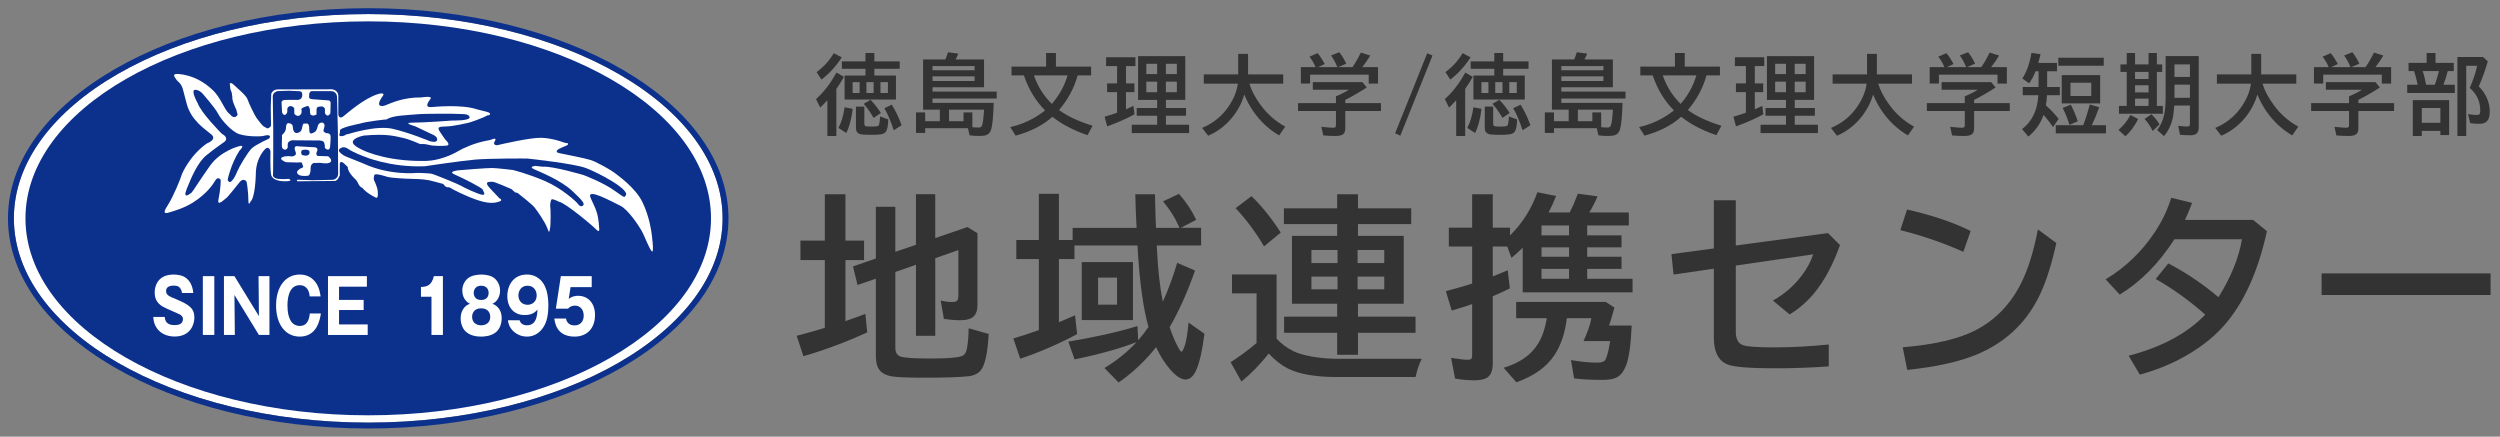 <?xml version="1.0" encoding="utf-8"?>
<!-- Generator: Adobe Illustrator 15.1.0, SVG Export Plug-In  -->
<!DOCTYPE svg PUBLIC "-//W3C//DTD SVG 1.1//EN" "http://www.w3.org/Graphics/SVG/1.1/DTD/svg11.dtd">
<svg version="1.1"
	 xmlns="http://www.w3.org/2000/svg" xmlns:xlink="http://www.w3.org/1999/xlink" xmlns:a="http://ns.adobe.com/AdobeSVGViewerExtensions/3.0/"
	 x="0px" y="0px" width="229px" height="40px" viewBox="-0.73 -0.75 229 40" enable-background="new -0.73 -0.75 229 40"
	 xml:space="preserve">
<rect x="-0.73" y="-0.75" width="229" height="40" fill="#808080" stroke="none"/>
<defs>
</defs>
<path fill="#333333" d="M75.881,7.393v4.313h-0.824V8.432c-0.193,0.216-0.412,0.44-0.656,0.672l-0.383-0.781
	c0.695-0.612,1.319-1.42,1.871-2.426l0.688,0.391C76.371,6.66,76.139,7.028,75.881,7.393z M74.073,5.854
	c0.659-0.487,1.182-1.065,1.57-1.734l0.734,0.383c-0.557,0.849-1.178,1.527-1.863,2.035L74.073,5.854z M76.073,10.967
	c0.268-0.502,0.456-1.134,0.563-1.895l0.742,0.152c-0.112,0.919-0.309,1.655-0.59,2.207L76.073,10.967z M79.362,6.167h1.977V8.37
	h-4.703V6.167h1.91V5.553h-2.16v-0.68h2.16v-0.77h0.816v0.77h2.32v0.68h-2.32V6.167z M78.01,6.776H77.37v0.992h0.641V6.776z
	 M77.674,9.014h0.77v1.563c0,0.112,0.03,0.184,0.09,0.215c0.065,0.034,0.245,0.051,0.539,0.051c0.216,0,0.393-0.009,0.531-0.027
	c0.102-0.013,0.167-0.073,0.195-0.18c0.044-0.156,0.073-0.397,0.086-0.723l0.75,0.277c-0.005,0.591-0.094,0.983-0.266,1.176
	c-0.086,0.096-0.23,0.16-0.434,0.191c-0.198,0.029-0.502,0.043-0.914,0.043c-0.542,0-0.883-0.027-1.023-0.082
	c-0.216-0.083-0.324-0.262-0.324-0.535V9.014z M79.292,10.049c-0.313-0.542-0.617-0.971-0.914-1.289l0.633-0.367
	c0.362,0.377,0.677,0.78,0.945,1.207L79.292,10.049z M78.635,6.776v0.992h0.66V6.776H78.635z M79.92,6.776v0.992h0.684V6.776H79.92z
	 M81.139,11.182c-0.284-0.865-0.572-1.537-0.863-2.016l0.68-0.328c0.328,0.51,0.629,1.138,0.902,1.883L81.139,11.182z"/>
<path fill="#333333" d="M85.869,4.698c0.096-0.232,0.174-0.453,0.234-0.664l0.953,0.129c-0.091,0.216-0.174,0.395-0.25,0.535h2.602
	v2.547h-4.719v0.395h5.879v0.633h-5.879V8.67h5.605c-0.034,1.193-0.109,1.998-0.227,2.414c-0.076,0.266-0.217,0.441-0.426,0.527
	c-0.148,0.063-0.375,0.094-0.68,0.094c-0.313,0-0.604-0.02-0.875-0.059l-0.156-0.656h-3.914v0.434h-0.84V9.545h0.84v0.805h1.344
	V9.295h-1.535V4.698H85.869z M84.689,5.299v0.387h3.855V5.299H84.689z M84.689,6.245V6.67h3.855V6.245H84.689z M87.529,10.35V9.545
	h0.809v1.359c0.216,0.021,0.396,0.031,0.539,0.031c0.177,0,0.288-0.051,0.332-0.152c0.086-0.19,0.154-0.686,0.203-1.488h-3.211
	v1.055H87.529z"/>
<path fill="#333333" d="M96.278,9.327c0.737,0.552,1.762,1.033,3.074,1.441l-0.465,0.863c-1.258-0.43-2.307-0.973-3.148-1.629
	c-0.029-0.023-0.052-0.042-0.07-0.055c-0.857,0.771-1.978,1.348-3.363,1.73l-0.496-0.785c0.794-0.174,1.545-0.469,2.254-0.883
	c0.365-0.213,0.677-0.43,0.938-0.648c-0.854-0.854-1.492-1.897-1.914-3.129L93.06,6.159h-1.137V5.35h3.168V4.104h0.902V5.35h3.223
	v0.809h-1.234C97.659,7.32,97.091,8.376,96.278,9.327z M95.618,8.768c0.685-0.794,1.164-1.664,1.438-2.609h-3.078
	C94.329,7.169,94.876,8.039,95.618,8.768z"/>
<path fill="#333333" d="M102.41,5.303v1.586h0.773V7.69h-0.773v1.57c0.211-0.088,0.439-0.194,0.684-0.316l0.098,0.777
	c-0.727,0.398-1.561,0.766-2.504,1.102l-0.238-0.879c0.43-0.125,0.811-0.249,1.145-0.371V7.69h-0.914V6.889h0.914V5.303h-1.008
	V4.495h2.688v0.809H102.41z M107.84,4.393v4.008h-1.773v0.742h1.844v0.711h-1.844v0.824h2.125v0.762h-5.254v-0.762h2.328V9.854
	h-1.875V9.143h1.875V8.401h-1.746V4.393H107.84z M104.273,5.096v0.938h0.992V5.096H104.273z M104.273,6.729v0.969h0.992V6.729
	H104.273z M107.07,6.034V5.096h-1.004v0.938H107.07z M107.07,7.698V6.729h-1.004v0.969H107.07z"/>
<path fill="#333333" d="M113.714,6.913c0.18,0.609,0.521,1.258,1.023,1.945c0.612,0.838,1.365,1.502,2.258,1.992l-0.559,0.805
	c-0.945-0.557-1.734-1.295-2.367-2.215c-0.341-0.5-0.615-1.009-0.82-1.527c-0.206,0.698-0.525,1.332-0.957,1.902
	c-0.635,0.844-1.42,1.466-2.355,1.867l-0.551-0.715c0.979-0.409,1.77-1.039,2.371-1.891c0.505-0.719,0.805-1.44,0.898-2.164h-3.117
	V6.065h3.152V4.182h0.902v1.883h3.219v0.848H113.714z"/>
<path fill="#333333" d="M122.499,8.397v0.301h3.27v0.719h-3.27v1.582c0,0.25-0.063,0.43-0.188,0.539
	c-0.13,0.112-0.369,0.168-0.715,0.168c-0.406,0-0.777-0.017-1.113-0.051l-0.176-0.789c0.523,0.057,0.887,0.086,1.09,0.086
	c0.115,0,0.186-0.027,0.215-0.082c0.021-0.042,0.031-0.103,0.031-0.184v-1.27h-3.473V8.698h3.473V8.073
	c0.474-0.195,0.869-0.396,1.184-0.602h-3.305V6.776h4.543l0.402,0.488C123.733,7.733,123.077,8.11,122.499,8.397z M119.776,5.401
	c-0.135-0.336-0.32-0.656-0.555-0.961l0.742-0.32c0.227,0.271,0.445,0.602,0.656,0.992l-0.617,0.289h1.773
	c-0.013-0.029-0.025-0.056-0.035-0.082c-0.146-0.346-0.328-0.676-0.547-0.988l0.754-0.297c0.237,0.292,0.451,0.641,0.641,1.047
	l-0.746,0.32h1.316c0.279-0.409,0.534-0.854,0.766-1.336l0.863,0.273c-0.224,0.373-0.467,0.727-0.73,1.063h1.441v1.504h-0.855V6.088
	h-5.367v0.816h-0.848V5.401H119.776z"/>
<path fill="#333333" d="M130.005,4.127l0.48,0.215l-2.945,7.336l-0.48-0.215L130.005,4.127z"/>
<path fill="#333333" d="M133.481,7.393v4.313h-0.824V8.432c-0.193,0.216-0.412,0.44-0.656,0.672l-0.383-0.781
	c0.695-0.612,1.319-1.42,1.871-2.426l0.688,0.391C133.971,6.66,133.739,7.028,133.481,7.393z M131.673,5.854
	c0.659-0.487,1.182-1.065,1.57-1.734l0.734,0.383c-0.557,0.849-1.178,1.527-1.863,2.035L131.673,5.854z M133.673,10.967
	c0.268-0.502,0.456-1.134,0.563-1.895l0.742,0.152c-0.112,0.919-0.309,1.655-0.59,2.207L133.673,10.967z M136.962,6.167h1.977V8.37
	h-4.703V6.167h1.91V5.553h-2.16v-0.68h2.16v-0.77h0.816v0.77h2.32v0.68h-2.32V6.167z M135.61,6.776h-0.641v0.992h0.641V6.776z
	 M135.274,9.014h0.77v1.563c0,0.112,0.03,0.184,0.09,0.215c0.065,0.034,0.245,0.051,0.539,0.051c0.216,0,0.393-0.009,0.531-0.027
	c0.102-0.013,0.167-0.073,0.195-0.18c0.044-0.156,0.073-0.397,0.086-0.723l0.75,0.277c-0.005,0.591-0.094,0.983-0.266,1.176
	c-0.086,0.096-0.23,0.16-0.434,0.191c-0.198,0.029-0.502,0.043-0.914,0.043c-0.542,0-0.883-0.027-1.023-0.082
	c-0.216-0.083-0.324-0.262-0.324-0.535V9.014z M136.892,10.049c-0.313-0.542-0.617-0.971-0.914-1.289l0.633-0.367
	c0.362,0.377,0.677,0.78,0.945,1.207L136.892,10.049z M136.235,6.776v0.992h0.66V6.776H136.235z M137.521,6.776v0.992h0.684V6.776
	H137.521z M138.739,11.182c-0.284-0.865-0.572-1.537-0.863-2.016l0.68-0.328c0.328,0.51,0.629,1.138,0.902,1.883L138.739,11.182z"/>
<path fill="#333333" d="M143.469,4.698c0.096-0.232,0.174-0.453,0.234-0.664l0.953,0.129c-0.091,0.216-0.174,0.395-0.25,0.535h2.602
	v2.547h-4.719v0.395h5.879v0.633h-5.879V8.67h5.605c-0.034,1.193-0.109,1.998-0.227,2.414c-0.076,0.266-0.217,0.441-0.426,0.527
	c-0.148,0.063-0.375,0.094-0.68,0.094c-0.313,0-0.604-0.02-0.875-0.059l-0.156-0.656h-3.914v0.434h-0.84V9.545h0.84v0.805h1.344
	V9.295h-1.535V4.698H143.469z M142.289,5.299v0.387h3.855V5.299H142.289z M142.289,6.245V6.67h3.855V6.245H142.289z M145.129,10.35
	V9.545h0.809v1.359c0.216,0.021,0.396,0.031,0.539,0.031c0.177,0,0.288-0.051,0.332-0.152c0.086-0.19,0.154-0.686,0.203-1.488
	h-3.211v1.055H145.129z"/>
<path fill="#333333" d="M153.878,9.327c0.737,0.552,1.762,1.033,3.074,1.441l-0.465,0.863c-1.258-0.43-2.307-0.973-3.148-1.629
	c-0.029-0.023-0.052-0.042-0.07-0.055c-0.857,0.771-1.978,1.348-3.363,1.73l-0.496-0.785c0.794-0.174,1.545-0.469,2.254-0.883
	c0.365-0.213,0.677-0.43,0.938-0.648c-0.854-0.854-1.492-1.897-1.914-3.129l-0.027-0.074h-1.137V5.35h3.168V4.104h0.902V5.35h3.223
	v0.809h-1.234C155.259,7.32,154.691,8.376,153.878,9.327z M153.218,8.768c0.685-0.794,1.164-1.664,1.438-2.609h-3.078
	C151.929,7.169,152.476,8.039,153.218,8.768z"/>
<path fill="#333333" d="M160.01,5.303v1.586h0.773V7.69h-0.773v1.57c0.211-0.088,0.439-0.194,0.684-0.316l0.098,0.777
	c-0.727,0.398-1.561,0.766-2.504,1.102l-0.238-0.879c0.43-0.125,0.811-0.249,1.145-0.371V7.69h-0.914V6.889h0.914V5.303h-1.008
	V4.495h2.688v0.809H160.01z M165.44,4.393v4.008h-1.773v0.742h1.844v0.711h-1.844v0.824h2.125v0.762h-5.254v-0.762h2.328V9.854
	h-1.875V9.143h1.875V8.401h-1.746V4.393H165.44z M161.874,5.096v0.938h0.992V5.096H161.874z M161.874,6.729v0.969h0.992V6.729
	H161.874z M164.67,6.034V5.096h-1.004v0.938H164.67z M164.67,7.698V6.729h-1.004v0.969H164.67z"/>
<path fill="#333333" d="M171.314,6.913c0.18,0.609,0.521,1.258,1.023,1.945c0.612,0.838,1.365,1.502,2.258,1.992l-0.559,0.805
	c-0.945-0.557-1.734-1.295-2.367-2.215c-0.341-0.5-0.615-1.009-0.82-1.527c-0.206,0.698-0.525,1.332-0.957,1.902
	c-0.635,0.844-1.42,1.466-2.355,1.867l-0.551-0.715c0.979-0.409,1.77-1.039,2.371-1.891c0.505-0.719,0.805-1.44,0.898-2.164h-3.117
	V6.065h3.152V4.182h0.902v1.883h3.219v0.848H171.314z"/>
<path fill="#333333" d="M180.099,8.397v0.301h3.27v0.719h-3.27v1.582c0,0.25-0.063,0.43-0.188,0.539
	c-0.13,0.112-0.369,0.168-0.715,0.168c-0.406,0-0.777-0.017-1.113-0.051l-0.176-0.789c0.523,0.057,0.887,0.086,1.09,0.086
	c0.115,0,0.186-0.027,0.215-0.082c0.021-0.042,0.031-0.103,0.031-0.184v-1.27h-3.473V8.698h3.473V8.073
	c0.474-0.195,0.869-0.396,1.184-0.602h-3.305V6.776h4.543l0.402,0.488C181.333,7.733,180.677,8.11,180.099,8.397z M177.376,5.401
	c-0.135-0.336-0.32-0.656-0.555-0.961l0.742-0.32c0.227,0.271,0.445,0.602,0.656,0.992l-0.617,0.289h1.773
	c-0.013-0.029-0.025-0.056-0.035-0.082c-0.146-0.346-0.328-0.676-0.547-0.988l0.754-0.297c0.237,0.292,0.451,0.641,0.641,1.047
	l-0.746,0.32h1.316c0.279-0.409,0.534-0.854,0.766-1.336l0.863,0.273c-0.224,0.373-0.467,0.727-0.73,1.063h1.441v1.504h-0.855V6.088
	h-5.367v0.816h-0.848V5.401H177.376z"/>
<path fill="#333333" d="M186.789,5.776v1.441h1.16v0.754h-1.176c-0.023,0.38-0.057,0.691-0.102,0.934
	c0.412,0.357,0.802,0.768,1.172,1.234l-0.512,0.75c-0.195-0.302-0.486-0.676-0.871-1.121c-0.273,0.799-0.738,1.462-1.395,1.988
	l-0.574-0.68c0.914-0.693,1.412-1.728,1.492-3.105h-1.43V7.217h1.449V5.776h-0.273c-0.162,0.417-0.358,0.785-0.59,1.105
	l-0.625-0.441c0.391-0.583,0.67-1.365,0.84-2.344l0.832,0.117l-0.07,0.273c-0.039,0.162-0.084,0.337-0.137,0.527h1.711v0.762
	H186.789z M190.09,10.721c0.221-0.568,0.424-1.202,0.609-1.902l0.855,0.254c-0.198,0.576-0.423,1.125-0.676,1.648h1.301v0.742
	h-4.598v-0.742H190.09z M187.813,4.538h4.16v0.734h-4.16V4.538z M191.645,6.135v2.586h-3.52V6.135H191.645z M188.836,10.686
	c-0.177-0.563-0.385-1.08-0.625-1.551l0.746-0.297c0.211,0.396,0.424,0.902,0.641,1.52L188.836,10.686z M188.926,6.831v1.211h1.902
	V6.831H188.926z"/>
<path fill="#333333" d="M193.324,11.151c0.453-0.385,0.816-0.841,1.09-1.367l0.711,0.367c-0.344,0.685-0.736,1.211-1.176,1.578
	L193.324,11.151z M194.078,5.151V4.104h0.762v1.047h1.238V4.104h0.762v1.047h0.488v0.688h-0.488v3.113h0.551V9.67h-4.023V8.952
	h0.711V5.838h-0.574V5.151H194.078z M196.078,5.838h-1.238v0.648h1.238V5.838z M196.078,7.061h-1.238v0.652h1.238V7.061z
	 M196.078,8.28h-1.238v0.672h1.238V8.28z M196.453,11.249c-0.174-0.383-0.42-0.751-0.738-1.105l0.625-0.43
	c0.284,0.276,0.533,0.584,0.746,0.926L196.453,11.249z M200.675,4.385v6.527c0,0.276-0.072,0.471-0.215,0.586
	c-0.117,0.094-0.31,0.141-0.578,0.141c-0.373,0-0.681-0.016-0.926-0.047l-0.16-0.816c0.375,0.044,0.641,0.066,0.797,0.066
	c0.12,0,0.197-0.022,0.23-0.066c0.029-0.039,0.043-0.105,0.043-0.199V8.92h-1.43c-0.034,0.523-0.092,0.953-0.176,1.289
	c-0.135,0.544-0.389,1.048-0.762,1.512l-0.633-0.563c0.326-0.409,0.544-0.9,0.656-1.473c0.081-0.412,0.121-0.914,0.121-1.508V4.385
	H200.675z M199.867,5.147h-1.414v1.148h1.414V5.147z M199.867,7.006h-1.414v1.148v0.027v0.027h1.414V7.006z"/>
<path fill="#333333" d="M206.514,6.913c0.18,0.609,0.521,1.258,1.023,1.945c0.612,0.838,1.365,1.502,2.258,1.992l-0.559,0.805
	c-0.945-0.557-1.734-1.295-2.367-2.215c-0.341-0.5-0.615-1.009-0.82-1.527c-0.206,0.698-0.525,1.332-0.957,1.902
	c-0.635,0.844-1.42,1.466-2.355,1.867l-0.551-0.715c0.979-0.409,1.77-1.039,2.371-1.891c0.505-0.719,0.805-1.44,0.898-2.164h-3.117
	V6.065h3.152V4.182h0.902v1.883h3.219v0.848H206.514z"/>
<path fill="#333333" d="M215.298,8.397v0.301h3.27v0.719h-3.27v1.582c0,0.25-0.063,0.43-0.188,0.539
	c-0.13,0.112-0.369,0.168-0.715,0.168c-0.406,0-0.777-0.017-1.113-0.051l-0.176-0.789c0.523,0.057,0.887,0.086,1.09,0.086
	c0.115,0,0.186-0.027,0.215-0.082c0.021-0.042,0.031-0.103,0.031-0.184v-1.27h-3.473V8.698h3.473V8.073
	c0.474-0.195,0.869-0.396,1.184-0.602h-3.305V6.776h4.543l0.402,0.488C216.533,7.733,215.876,8.11,215.298,8.397z M212.576,5.401
	c-0.135-0.336-0.32-0.656-0.555-0.961l0.742-0.32c0.227,0.271,0.445,0.602,0.656,0.992l-0.617,0.289h1.773
	c-0.013-0.029-0.025-0.056-0.035-0.082c-0.146-0.346-0.328-0.676-0.547-0.988l0.754-0.297c0.237,0.292,0.451,0.641,0.641,1.047
	l-0.746,0.32h1.316c0.279-0.409,0.534-0.854,0.766-1.336l0.863,0.273c-0.224,0.373-0.467,0.727-0.73,1.063h1.441v1.504h-0.855V6.088
	h-5.367v0.816h-0.848V5.401H212.576z"/>
<path fill="#333333" d="M222.364,5.006h1.672V5.76h-0.551c-0.099,0.398-0.232,0.816-0.398,1.254h1.043v0.754h-4.359V7.014h0.957
	c-0.104-0.5-0.213-0.918-0.328-1.254h-0.508V5.006h1.656V4.104h0.816V5.006z M223.61,8.424v3.199h-0.801v-0.383h-1.703v0.465h-0.824
	V8.424H223.61z M221.106,9.143v1.355h1.703V9.143H221.106z M221.188,5.76c0.133,0.388,0.236,0.806,0.309,1.254h0.797l0.039-0.109
	c0.112-0.297,0.216-0.634,0.313-1.012l0.035-0.133H221.188z M226.325,7.17c0.31,0.294,0.556,0.645,0.738,1.051
	c0.18,0.406,0.27,0.818,0.27,1.234c0,0.385-0.072,0.669-0.215,0.852c-0.148,0.19-0.393,0.285-0.734,0.285
	c-0.292,0-0.574-0.021-0.848-0.063l-0.191-0.832c0.315,0.057,0.576,0.086,0.781,0.086c0.156,0,0.254-0.037,0.293-0.109
	c0.026-0.052,0.039-0.156,0.039-0.313c0-0.643-0.193-1.198-0.578-1.664c-0.102-0.123-0.229-0.254-0.383-0.395l0.047-0.109
	c0.271-0.612,0.482-1.25,0.633-1.914h-1v6.426h-0.809V4.471h2.352l0.434,0.398C226.89,5.766,226.614,6.532,226.325,7.17z"/>
<path fill="#333333" d="M74.823,21.289v-4.245h1.89v4.245h1.705v1.784h-1.705v5.59c0.615-0.211,1.225-0.431,1.828-0.659l0.167,1.696
	c-1.898,0.867-3.847,1.594-5.845,2.18l-0.615-1.872c0.902-0.234,1.693-0.457,2.373-0.668c0.082-0.029,0.149-0.05,0.202-0.062v-6.205
	H72.59v-1.784H74.823z M81.283,24.163v6.961c0,0.451,0.193,0.724,0.58,0.817c0.398,0.1,1.31,0.149,2.733,0.149
	c1.389,0,2.306-0.07,2.751-0.211c0.252-0.082,0.416-0.311,0.492-0.686c0.1-0.527,0.152-1.151,0.158-1.872l1.837,0.519
	c-0.094,1.729-0.331,2.833-0.712,3.313c-0.252,0.316-0.633,0.504-1.143,0.563c-0.803,0.088-2.165,0.132-4.087,0.132
	c-1.488,0-2.464-0.041-2.927-0.123c-0.697-0.117-1.14-0.425-1.327-0.923c-0.094-0.264-0.141-0.615-0.141-1.055v-6.97l-1.679,0.58
	l-0.413-1.705l2.092-0.721v-4.737h1.784v4.122l1.89-0.642v-4.632h1.767v4.017l2.944-1.011l0.923,0.563v6.583
	c0,0.457-0.108,0.797-0.325,1.02c-0.246,0.246-0.659,0.369-1.239,0.369c-0.475,0-0.979-0.041-1.512-0.123l-0.29-1.679
	c0.346,0.088,0.697,0.132,1.055,0.132c0.258,0,0.416-0.053,0.475-0.158c0.059-0.088,0.088-0.234,0.088-0.439v-4.157l-2.118,0.738
	v7.11h-1.767v-6.504L81.283,24.163z"/>
<path fill="#333333" d="M107.314,20.12c-0.029-0.059-0.056-0.117-0.079-0.176c-0.34-0.768-0.817-1.518-1.433-2.25l1.459-0.686
	c0.65,0.727,1.178,1.518,1.582,2.373l-1.406,0.738h1.854v1.617h-4.061l0.018,0.352c0.088,1.852,0.267,3.451,0.536,4.799
	c0.486-1.066,0.926-2.253,1.318-3.56l1.635,0.703c-0.697,1.98-1.474,3.712-2.329,5.194c0.246,0.732,0.521,1.374,0.826,1.925
	c0.117,0.211,0.205,0.316,0.264,0.316c0.064,0,0.161-0.176,0.29-0.527c0.146-0.416,0.264-1.131,0.352-2.145l1.459,1.028
	c-0.193,1.512-0.439,2.61-0.738,3.296c-0.264,0.598-0.595,0.896-0.993,0.896c-0.393,0-0.85-0.293-1.371-0.879
	c-0.504-0.568-0.946-1.263-1.327-2.083c-1.002,1.26-2.147,2.338-3.437,3.234l-1.292-1.327c1.119-0.674,2.101-1.465,2.944-2.373
	c-1.436,0.563-3.328,1.093-5.678,1.591l-0.58-1.635c2.443-0.404,4.556-0.879,6.337-1.424l0.062,1.301
	c0.316-0.352,0.633-0.759,0.949-1.222c-0.492-1.705-0.829-4.192-1.011-7.462H97.69v1.248h-1.424v5.783
	c0.539-0.223,1.031-0.434,1.477-0.633l0.193,1.723c-1.74,0.926-3.478,1.676-5.212,2.25l-0.633-1.854
	c0.662-0.188,1.441-0.442,2.338-0.765v-6.504h-2.065v-1.749h2.065v-4.228h1.837v4.228h1.257V20.12h5.862l-0.035-0.615
	c-0.029-0.557-0.059-1.377-0.088-2.461h1.802c0.035,1.523,0.067,2.549,0.097,3.076H107.314z M103.051,23.257v5.309h-4.693v-5.309
	H103.051z M99.852,24.681v2.479h1.74v-2.479H99.852z"/>
<path fill="#333333" d="M116.207,30.28c0.457,0.48,0.979,0.864,1.564,1.151c0.398,0.193,0.973,0.357,1.723,0.492
	c0.762,0.129,1.532,0.193,2.312,0.193h7.699c-0.223,0.428-0.413,0.984-0.571,1.67h-7.181c-1.98,0-3.486-0.261-4.518-0.782
	c-0.609-0.311-1.192-0.768-1.749-1.371c-0.826,1.037-1.661,1.893-2.505,2.566l-0.984-1.775c0.756-0.475,1.547-1.058,2.373-1.749
	v-4.553h-2.25v-1.731h4.087V30.28z M115.056,21.816c-0.773-1.313-1.644-2.479-2.61-3.498l1.459-1.099
	c0.926,0.885,1.819,1.995,2.681,3.331L115.056,21.816z M121.753,20.858v-1.081h-4.878v-1.441h4.878v-1.292h1.907v1.292h4.878v1.441
	h-4.878v1.081h4.192v6.214h-4.192v1.187h5.273v1.477h-5.273v2.013h-1.907v-2.013h-4.86v-1.477h4.86v-1.187h-4.14v-6.214H121.753z
	 M121.788,22.15h-2.391v1.195h2.391V22.15z M121.788,24.584h-2.391v1.169h2.391V24.584z M123.625,22.15v1.195h2.443V22.15H123.625z
	 M123.625,24.584v1.169h2.443v-1.169H123.625z"/>
<path fill="#333333" d="M141.122,18.713h1.925c0.229-0.422,0.48-0.996,0.756-1.723l1.802,0.246c-0.217,0.51-0.469,1.002-0.756,1.477
	h3.621V19.9h-3.814v0.905h3.146v1.099h-3.146v0.861h3.146v1.116h-3.146v0.905h4.157v1.239h-10.063v-4.078
	c-0.299,0.293-0.642,0.601-1.028,0.923l-0.387-1.037h-1.327v2.733c0.439-0.17,0.896-0.357,1.371-0.563l0.193,1.661
	c-0.516,0.258-1.037,0.498-1.564,0.721v6.152c0,0.563-0.129,0.964-0.387,1.204c-0.246,0.229-0.671,0.343-1.274,0.343
	c-0.645,0-1.242-0.053-1.793-0.158l-0.36-1.89c0.744,0.111,1.245,0.167,1.503,0.167c0.199,0,0.322-0.038,0.369-0.114
	c0.035-0.059,0.053-0.167,0.053-0.325v-4.658c-0.498,0.176-1.122,0.372-1.872,0.589l-0.536-1.775
	c0.967-0.258,1.77-0.489,2.408-0.694v-3.393h-2.136v-1.731h2.136v-3.059h1.89v3.059h1.582v0.712
	c0.041-0.041,0.085-0.085,0.132-0.132c1.066-1.09,1.857-2.364,2.373-3.823l1.714,0.343
	C141.556,17.829,141.327,18.333,141.122,18.713z M148.733,29.067c-0.076,1.781-0.252,3.012-0.527,3.691
	c-0.205,0.521-0.486,0.876-0.844,1.063c-0.287,0.152-0.727,0.229-1.318,0.229c-0.996,0-1.857-0.047-2.584-0.141l-0.29-1.679
	c0.885,0.158,1.676,0.237,2.373,0.237c0.352,0,0.589-0.059,0.712-0.176c0.17-0.17,0.34-0.771,0.51-1.802h-2.443
	c0.381-0.832,0.621-1.529,0.721-2.092h-2.25c-0.164,1.359-0.542,2.484-1.134,3.375c-0.721,1.096-1.884,1.928-3.489,2.496L137,32.934
	c1.459-0.428,2.508-1.157,3.146-2.188c0.387-0.621,0.656-1.403,0.809-2.347h-2.804v-1.494h8.209l0.791,0.519
	c-0.176,0.674-0.34,1.222-0.492,1.644H148.733z M140.472,19.9v0.905h2.522V19.9H140.472z M140.472,21.904v0.861h2.522v-0.861
	H140.472z M140.472,23.881v0.905h2.522v-0.905H140.472z"/>
<path fill="#333333" d="M156.255,17.597h2.013v4.14l8.446-1.134l1.099,1.099c-0.65,1.816-1.438,3.284-2.364,4.403
	c-0.633,0.768-1.383,1.418-2.25,1.951l-1.529-1.274c1.02-0.568,1.887-1.315,2.602-2.241c0.498-0.645,0.861-1.31,1.09-1.995
	l-7.093,1.028v6.064c0,0.697,0.24,1.113,0.721,1.248c0.416,0.123,1.336,0.185,2.76,0.185c1.617,0,3.296-0.088,5.036-0.264v2.004
	c-1.588,0.117-3.226,0.176-4.913,0.176c-2.338,0-3.791-0.117-4.359-0.352c-0.838-0.34-1.257-1.151-1.257-2.435v-6.337l-3.691,0.536
	l-0.193-1.872l3.885-0.519V17.597z"/>
<path fill="#333333" d="M179.114,22.317c-1.852-0.826-3.776-1.488-5.774-1.986l0.615-1.89c2.314,0.527,4.257,1.184,5.827,1.969
	L179.114,22.317z M173.559,31.062c2.9-0.246,5.121-0.765,6.662-1.556c1.816-0.938,3.211-2.376,4.184-4.315
	c0.633-1.254,1.146-2.895,1.538-4.922l1.688,1.239c-0.475,2.168-1.049,3.891-1.723,5.168c-1.219,2.326-3.082,4.011-5.59,5.054
	c-1.582,0.656-3.697,1.125-6.346,1.406L173.559,31.062z"/>
<path fill="#333333" d="M205.664,19.399l1.257,1.028c-0.82,3.75-2.15,6.653-3.99,8.71c-1.02,1.137-2.338,2.133-3.955,2.988
	c-1.148,0.604-2.382,1.084-3.7,1.441l-1.02-1.731c3.012-0.785,5.35-2.039,7.014-3.762c-1.371-1.23-2.883-2.32-4.535-3.27
	l1.151-1.424c1.611,0.838,3.144,1.869,4.597,3.094c1.143-1.828,1.86-3.598,2.153-5.309h-6.188c-1.418,2.209-3.088,3.899-5.01,5.071
	l-1.292-1.397c1.857-1.119,3.384-2.599,4.579-4.438c0.615-0.938,1.093-1.948,1.433-3.032l1.907,0.466
	c-0.193,0.527-0.41,1.049-0.65,1.564H205.664z"/>
<path fill="#333333" d="M211.929,24.294h15.478v1.978h-15.478V24.294z"/>
<path fill="#FFFFFF" d="M33.002,0.539c-17.899,0-32.461,8.394-32.461,18.711c0,10.317,14.562,18.711,32.461,18.711
	c17.896,0,32.459-8.394,32.459-18.711C65.461,8.933,50.898,0.539,33.002,0.539z"/>
<path fill="#0C318D" d="M64.398,19.25c0,9.964-14.057,18.043-31.396,18.043c-17.344,0-31.4-8.079-31.4-18.043
	c0-9.965,14.057-18.044,31.4-18.044C50.342,1.206,64.398,9.285,64.398,19.25"/>
<path fill="#0C318D" d="M33.002,38.5C14.805,38.5,0,29.865,0,19.25S14.805,0,33.002,0C51.197,0,66,8.635,66,19.25
	S51.197,38.5,33.002,38.5z M33.002,0.539c-17.899,0-32.461,8.394-32.461,18.711c0,10.317,14.562,18.711,32.461,18.711
	c17.896,0,32.459-8.394,32.459-18.711C65.461,8.933,50.898,0.539,33.002,0.539z"/>
<path fill="#FFFFFF" d="M20.375,9.764c0,0,0.359,0.479,0.662,0l-0.123-0.48c0,0-0.42-0.835-0.359-1.138l-0.061-0.418L20.375,7.43
	l-0.061-0.539c0,0,0.121-0.118,0.362,0.121c0.237,0.239,1.136,0.958,1.259,1.316c0.119,0.358,0.659,1.496,0.84,1.736
	c0.182,0.239,0.547,0.754,0.727,0.813c0.18,0.06,0.23,0.219,0.427,0.067c0,0,0.164-0.067,0.164-0.252
	c0-0.184-0.022-1.605-0.022-1.605l0.045-1.253c0,0,0.143-0.415,0.623-0.393l4.943-0.012c0,0,0.578,0.057,0.578,0.603v1.689
	c0,0,0.045,0.512,0.461,0.187c0.416-0.326,1.836-1.604,3.139-2.029c0.359-0.119,0.688-0.109,0.459,0.185S34.002,8.618,33.99,8.73
	c-0.012,0.106,0.066,0.357,0.591,0.164c0.525-0.197,1.574-0.733,3.292-0.72c0,0,1.063-0.178,0.831,0.129
	c-0.229,0.305-0.603,0.838,0.153,0.751c0,0,2.681-0.271,4.057,0.199c0,0,0.668,0.174,0.766,0.196c0.1,0.021,0.612,0.118,0.448,0.304
	c-0.164,0.187,0-0.064-0.274,0.1c-0.271,0.164-1.486,0.623-1.824,0.677c0,0-1.235,0.293-1.914,0.305
	c-0.68,0.01-0.83,0.068-0.537,0.502c0.297,0.437,0.482,0.744,0.646,0.873c0,0,0.285,0.328-0.01,0.372
	c-0.294,0.043-1.226,0.065-1.685-0.067c-0.46-0.13-0.678-0.033-0.82-0.087s-0.898-0.416-1.575-0.558
	c-0.679-0.14-1.356-0.39-3.532-0.205c0,0-1.718,0.336-0.689,1.013c1.027,0.677,3.412,1.387,6.42,1.311
	c1.135-0.029,2.362-0.568,2.844-0.862c0.48-0.294,1.573-0.788,2.636-0.982c0.536-0.099,0.514-0.132,0.603-0.164
	c0,0,0.391-0.13,0.185,0.187c-0.208,0.314,0.065,0.422,0.272,0.371c0.209-0.057,2.998-0.701,3.98-0.668
	c0.984,0.035,1.871,0.362,1.871,0.362s0.383,0.143,0.459,0.121c0.078-0.025,0.252,0.108-0.03,0.229
	c-0.288,0.119-0.329,0.151-0.526,0.229c-0.196,0.075-0.623,0.349-0.154,0.458c0.471,0.107,2.297,0.448,2.889,0.633
	c0.59,0.184,1.969,0.982,2.188,1.168c0.218,0.183,1.902,1.319,2.569,2.696c0.667,1.372,0.831,2.815,0.831,2.815
	s0.263,1.844,0.043,1.7c-0.219-0.142-0.697-1.46-0.961-1.919c-0.264-0.458-1.246-1.943-1.945-2.27
	c-0.701-0.327-3.162-1.727-2.715-0.71c0.447,1.014,0.701,1.275,0.789,2.846c0,0,0.043,0.383-0.285,0.036
	c-0.328-0.353-2.789-2.413-3.391-2.534c0,0-0.601-0.304-0.689-0.217c-0.088,0.089-0.162,0.514-0.119,0.697
	c0.044,0.186,0.044,1.716-0.023,1.955c-0.064,0.24-0.044,0.576-0.249-0.01c-0.209-0.591-0.94-1.615-1.173-1.911
	c-0.229-0.294-1.563-1.331-1.563-1.331l-0.219-0.045l-0.318-0.293c0,0-1.605-0.709-1.76-0.678c-0.154,0.033-0.895-0.118-0.207,0.612
	c0.689,0.731,0.754,0.798,0.754,0.798s0.086,0.119,0.142,0.129c0.055,0.01,0.251,0.165-0.022,0.262
	c-0.271,0.098-0.799,0.281-1.957-0.097c-1.159-0.382-2.417-1.039-2.537-1.135c-0.12-0.101-0.262-0.057-0.262-0.057l-0.195-0.065
	l-0.23-0.251c0,0-1.16-0.315-1.292-0.336c-0.132-0.024-0.624-0.111-1.454-0.122c-0.831-0.01-2.089-0.107-2.318-0.174
	c-0.23-0.065-1.214-0.416-1.246-0.144c-0.033,0.275-0.121,0.265,0.109,0.712c0,0,0.174,0.426,0.196,0.591
	c0.021,0.162,0.11,0.86-0.154,0.729c-0.262-0.13-0.841-0.414-1.237-0.894c0,0-0.228-0.056-0.369-0.383
	c-0.143-0.328-0.372-0.501-0.372-0.501s-0.624-0.59-0.591-1.027l-0.404-0.38c0,0-0.317-0.23-0.33,0.097c-0.01,0.327,0,1.038,0,1.038
	s-0.184,0.523-0.457,0.523c-0.275,0-3.445,0.032-3.445,0.032s-0.089-0.142,0.088-0.142c0.174,0,1.356,0.046,1.356,0.046l1.651-0.036
	c0,0,0.676,0.068,0.655-0.62l-0.022-3.723l-0.076-3.154c0,0,0.053-0.62-0.581-0.63h-1.78c0,0-0.188,0.064-0.197,0.326v0.261
	c0,0-0.012,0.133,0.305,0.154c0.318,0.021,1.455,0.11,1.455,0.11s0.209,0,0.209,0.238c0,0.243-0.024,0.941-0.024,0.941
	s-0.249,0.479-0.5-0.011V9.189c0,0-0.155-0.199-0.275-0.188c-0.12,0.012-0.47-0.031-0.49,0.229c-0.023,0.261,0,0.491,0,0.491
	s-0.317,0.251-0.571,0c0,0-0.053-0.261-0.031-0.415c0,0-0.076-0.37-0.208-0.347c0,0-0.624,0.149-0.58,0.315
	c0.046,0.163,0,0.351,0,0.351s-0.218,0.5-0.644,0.064l-0.013-0.533c0,0-0.131-0.187-0.328-0.187c-0.196,0-0.306,0.154-0.306,0.261
	c0,0.112,0.011,0.273-0.033,0.37c-0.042,0.1-0.271,0.372-0.448-0.055l-0.044-0.838c0,0-0.076-0.296,0.351-0.304
	c0.427-0.014,1.116,0,1.116,0s0.48,0.007,0.426-0.525c0,0,0.021-0.262-0.273-0.273c-0.296-0.011-0.964-0.042-0.964-0.042
	l-0.994,0.032c0,0-0.47,0.064-0.47,0.501c0,0.437,0.043,2.858,0.043,2.858v2.293l-0.01,1.561l-0.013,0.556
	c0,0,0.077,0.228,0.472,0.271c0.393,0.043,0.972,0,0.972,0s0.34,0.144,0.033,0.196c-0.307,0.054-1.574,0.098-1.661-0.644
	c-0.088-0.74-0.045-2.073-0.045-2.073s-0.086-0.491-0.436-0.26c0,0-0.896,0.763-0.908,2.343c0,0-0.033,2.128-0.492,2.532
	c0,0-0.188,0.48-0.188-0.118c0-0.602-0.119-1.616-0.174-1.727c-0.055-0.11-0.327-0.304-0.602,0.022
	c-0.273,0.327-1.094,1.385-1.236,1.474c-0.143,0.086-0.896,0.893-0.721,0.098c0.174-0.798,0.206-1.637,0.197-1.722
	c-0.012-0.089-0.264-0.352-0.483,0.01c-0.218,0.358-0.754,1.21-2.044,2.029c-0.859,0.546-1.814,0.797-2.154,0.904
	c-0.338,0.11-0.722,0.196-0.197-0.599c0.525-0.795,1.235-2.556,1.278-2.761c0.046-0.208,0.821-1.908,2.353-2.958
	c0,0,0.952-0.339,0.385-0.819c-0.57-0.48-1.829-1.265-2.244-2.771c0,0-0.175-0.687-0.349-1.332
	c-0.176-0.645-0.505-0.729-0.614-0.928c-0.107-0.196-0.656-0.687,0.68-0.436c1.333,0.251,2.219,0.984,2.725,1.475
	c0.5,0.49,0.895,1.353,1.125,1.711c0.229,0.362,0.414,0.459,0.414,0.459L20.375,9.764z"/>
<path fill="#0C318D" d="M17.812,7.805c0,0,1.153,1.315,1.424,1.841c0.271,0.523,1.005,1.375,1.665,1.765
	c0.66,0.389,2.293,0.358,2.52,0.284c0.223-0.074,0.779-0.151,0.51,0.24c0,0-1.186,0.536-1.574,0.881
	c-0.391,0.345-1.246,1.841-1.335,2.095c-0.089,0.253-0.661,1.511-0.899,0.795c0,0,0.299-1.453,1.079-2.65
	c0,0,0.63-0.615-0.062-0.405c0,0-1.662,0.421-2.623,1.766c-0.959,1.348-1.588,2.38-1.693,2.469
	c-0.106,0.089-0.869,0.717-0.451-0.329c0.42-1.049,1.006-2.439,1.8-3.083c0.794-0.644,1.663-1.241,1.663-1.241s0.48-0.33-0.269-0.75
	c0,0-1.888-1.901-2.188-2.781c0,0-0.699-1.227-0.225-1.227C17.512,7.476,17.812,7.805,17.812,7.805"/>
<path fill="#0C318D" d="M31.08,11.56c0,0,2.627-0.868,4.17-0.508c1.547,0.36,3.375,1.124,3.375,1.124s0.629,0.207,0.689-0.105
	c0.061-0.316-0.42-0.497-0.42-0.497s-1.499-0.717-1.575-0.747c-0.073-0.03-1.273-0.344-0.211-0.344c1.067,0,3.631-0.194,3.631-0.194
	s1.617,0.046,1.544-0.313c-0.076-0.359-0.779-0.256-0.943-0.286c-0.166-0.03-3.136-0.043-3.869,0.029
	c-0.738,0.076-2.281,0.092-2.762,0.463c0,0-1.752,0.164-2.533,0.405c0,0-1.814,0.344-1.769,0.63
	c0.046,0.283-0.196,0.478,0.089,0.506c0.287,0.03,0.569-0.209,0.569-0.209"/>
<path fill="#0C318D" d="M32.61,13.579c0,0,2.385,1.033,5.579,0.898c0,0,3.389-0.51,4.648-0.613c1.259-0.104,4.56-0.104,4.754-0.09
	c0.193,0.015,4.23,0.462,5.309,0.854c1.078,0.388,4.469,2.153,3.582,2.617c0,0,0.211,0.299-0.869-0.493
	c-1.078-0.793-2.893-1.467-2.893-1.467S49.888,14.447,49,14.523l-0.689-0.077c0,0-0.66,0.063-0.133,0.299
	c0.523,0.24,2.426,0.988,3.508,1.989c1.078,1.003,1.17,1.213,0.96,1.364c-0.212,0.148-0.374-0.091-0.481-0.227
	c-0.105-0.134-1.38-1.347-2.969-2.035c-1.59-0.688-2.953-1.016-2.953-1.016s-1.365-0.165-1.861-0.181
	c-0.494-0.013-2.907,0.194-2.907,0.194s-1.32,0.075-0.555,0.403c0.764,0.329,2.505,1.214,2.563,1.379
	c0.061,0.164,0.33,0.506-0.029,0.479c-0.359-0.032-1.844-0.736-1.949-0.825c-0.104-0.088-2.459-1.062-2.73-1.109
	c-0.27-0.043-0.988-0.072-1.198-0.072s-2.551,0.271-5.01-0.855l-1.664-0.67c0,0-0.991-0.494-0.405-0.75c0,0,0.24-0.223,0.689,0.092
	c0.45,0.313,1.38,0.658,1.38,0.658"/>
<path fill="#FFFFFF" d="M25.459,11.052c0,0-0.016-0.569,0.254-0.524c0.27,0.046,0.361,0.135,0.376,0.33s0.058,0.644,0.419,0.569
	c0.361-0.076,0.404-0.287,0.465-0.612c0.061-0.331,0.182-0.24,0.256-0.24c0.076,0,0.33-0.105,0.358,0.314
	c0.03,0.419-0.015,0.686,0.317,0.554c0.328-0.135,0.375-0.256,0.479-0.661c0.103-0.401,0.613-0.401,0.613-0.043
	c0,0.359-0.3,0.553,0.165,0.704c0,0,0.373-0.029,0.391,0.283c0.014,0.316-0.045,0.943-0.045,0.943s-0.029,0.552-0.48,0.135
	c0,0,0.031-0.434-0.135-0.585c-0.165-0.147-0.66-0.103-0.735-0.103s-2.145-0.017-2.145-0.017s-0.433,0.077-0.389,0.435
	c0.044,0.359-0.149,0.418-0.194,0.418c-0.046,0-0.375,0.062-0.346-0.479c0.029-0.537,0.015-0.851,0.015-0.851
	s0.269-0.241,0.313-0.403L25.459,11.052z"/>
<path fill="#FFFFFF" d="M29.328,13.566l-0.961-0.033c0,0-0.225-0.089-0.061-0.417c0.166-0.328-0.178-0.374-0.178-0.374l-1.521-0.086
	c0,0-0.023-0.005-0.1-0.019c-0.195-0.027-0.345,0.105-0.166,0.509c0.182,0.404-0.343,0.434-0.343,0.434s-0.466-0.088-0.812,0.046
	c-0.496,0.195,0.287,0.48,0.287,0.48l1.049,0.029c0,0,0.449-0.061,0.42,0.06c-0.031,0.119,0.254,0.358-0.045,0.449
	c-0.299,0.091-0.42,0.344-0.42,0.344c-0.016,0.479,0.883,0.375,1.005,0.358c0.121-0.015,0.253-0.253,0.24-0.674
	c-0.016-0.417,0.284-0.493,0.284-0.493l0.615-0.014c0,0,0.734,0.148,0.93-0.076C29.748,13.864,29.328,13.566,29.328,13.566
	 M27.617,13.296c0,0-0.059,0.358-0.688,0.147c0,0-0.195-0.299,0.043-0.45C26.973,12.994,27.736,12.816,27.617,13.296"/>
<path fill="#FFFFFF" d="M14.357,28.28c0.046,0.613,0.436,0.748,0.92,0.748c0.051,0,0.373,0,0.561-0.135
	c0.093-0.061,0.193-0.233,0.193-0.417c0-0.21-0.141-0.342-0.314-0.436c-0.158-0.076-0.937-0.41-1.115-0.495
	c-0.535-0.245-1.162-0.531-1.162-1.517c0-0.223,0.041-0.619,0.29-0.983c0.308-0.451,0.806-0.646,1.468-0.646
	c0.32,0,0.813,0.066,1.141,0.334c0.511,0.414,0.596,1.018,0.64,1.354h-1.042c-0.01-0.208-0.116-0.371-0.144-0.412
	c-0.064-0.098-0.171-0.262-0.623-0.262c-0.405,0-0.687,0.147-0.687,0.481c0,0.383,0.254,0.485,0.875,0.743
	c1.285,0.535,1.717,0.876,1.717,1.709c0,0.56-0.315,1.729-1.809,1.729c-0.37,0-1.221-0.083-1.684-0.855
	c-0.237-0.383-0.254-0.703-0.266-0.939H14.357z"/>
<rect x="17.851" y="24.545" fill="#FFFFFF" width="1.05" height="5.385"/>
<polygon fill="#FFFFFF" points="22.988,29.932 20.745,26.269 20.781,29.932 19.783,29.932 19.783,24.545 20.745,24.545 
	22.988,28.209 22.953,24.545 23.951,24.545 23.951,29.932 "/>
<path fill="#FFFFFF" d="M28.661,27.963c-0.03,0.205-0.103,0.732-0.385,1.237c-0.313,0.562-0.843,0.883-1.542,0.883
	c-1.324,0-2.175-1.128-2.175-2.844c0-1.709,0.843-2.841,2.175-2.841c0.606,0,1.153,0.25,1.531,0.837
	c0.264,0.432,0.326,0.863,0.371,1.163h-1.002c-0.018-0.412-0.219-1.026-0.912-1.026c-1.121,0-1.121,1.578-1.121,1.867
	c0,0.685,0.123,1.053,0.256,1.313c0.093,0.197,0.354,0.553,0.869,0.553c0.738,0,0.874-0.669,0.92-1.142H28.661z"/>
<polygon fill="#FFFFFF" points="32.951,28.968 32.951,29.932 29.314,29.932 29.314,24.545 32.877,24.545 32.877,25.51 30.326,25.51 
	30.326,26.721 32.58,26.721 32.58,27.648 30.326,27.648 30.326,28.968 "/>
<path fill="#FFFFFF" d="M38.793,29.932v-3.499H37.83v-0.896c0.568-0.021,0.968-0.137,1.182-0.991h0.828v5.386H38.793z"/>
<path fill="#FFFFFF" d="M43.344,25.421c0.559,0,0.686,0.418,0.686,0.656c0,0.198-0.078,0.651-0.686,0.651
	c-0.609,0-0.682-0.465-0.682-0.651C42.662,25.826,42.803,25.421,43.344,25.421 M44.379,27.075c0.165-0.09,0.338-0.176,0.509-0.471
	c0.128-0.226,0.188-0.479,0.188-0.736c0-0.48-0.211-0.855-0.481-1.101c-0.275-0.249-0.745-0.369-1.224-0.369
	c-0.354,0-0.94,0.071-1.268,0.369c-0.281,0.245-0.488,0.62-0.488,1.101c0,0.352,0.117,0.69,0.336,0.934
	c0.102,0.117,0.184,0.178,0.363,0.273c-0.188,0.074-0.42,0.171-0.621,0.5c-0.113,0.176-0.227,0.438-0.227,0.839
	c0,0.569,0.236,1.025,0.514,1.25c0.43,0.369,1.027,0.419,1.363,0.419c0.299,0,0.93-0.041,1.369-0.419
	c0.32-0.267,0.512-0.743,0.512-1.25C45.225,27.431,44.584,27.158,44.379,27.075 M43.344,27.492c0.697,0,0.834,0.507,0.834,0.779
	c0,0.58-0.451,0.778-0.834,0.778c-0.377,0-0.828-0.199-0.828-0.778C42.516,27.999,42.648,27.492,43.344,27.492"/>
<path fill="#FFFFFF" d="M47.59,25.421c0.567,0,0.84,0.451,0.84,0.887c0,0.568-0.4,0.861-0.84,0.861
	c-0.428,0-0.833-0.288-0.833-0.861C46.757,25.873,47.027,25.421,47.59,25.421 M45.793,28.586c0.035,0.213,0.102,0.656,0.529,1.03
	c0.383,0.345,0.834,0.467,1.217,0.467c0.613,0,1.089-0.307,1.398-0.712c0.309-0.403,0.561-0.983,0.561-2.131
	c0-0.83-0.123-1.935-0.911-2.508c-0.185-0.139-0.517-0.334-1.048-0.334c-1.226,0-1.797,0.962-1.797,1.968
	c0,1.084,0.637,1.741,1.578,1.741c0.73,0,0.99-0.286,1.188-0.504c-0.032,0.526-0.089,1.443-0.964,1.443
	c-0.513,0-0.624-0.316-0.681-0.459H45.793z"/>
<path fill="#FFFFFF" d="M53.471,25.55h-1.939l-0.168,1.087c0.301-0.259,0.658-0.293,0.902-0.293c0.721,0,1.508,0.54,1.508,1.763
	c0,1.161-0.676,1.976-1.881,1.976c-0.305,0-0.983-0.05-1.412-0.548c-0.328-0.383-0.402-0.861-0.434-1.105h1.068
	c0.097,0.571,0.58,0.628,0.789,0.628c0.515,0,0.834-0.362,0.834-0.895c0-0.595-0.371-0.917-0.783-0.917
	c-0.383,0-0.553,0.179-0.659,0.281h-1.108l0.455-2.982h2.828V25.55z"/>
</svg>
